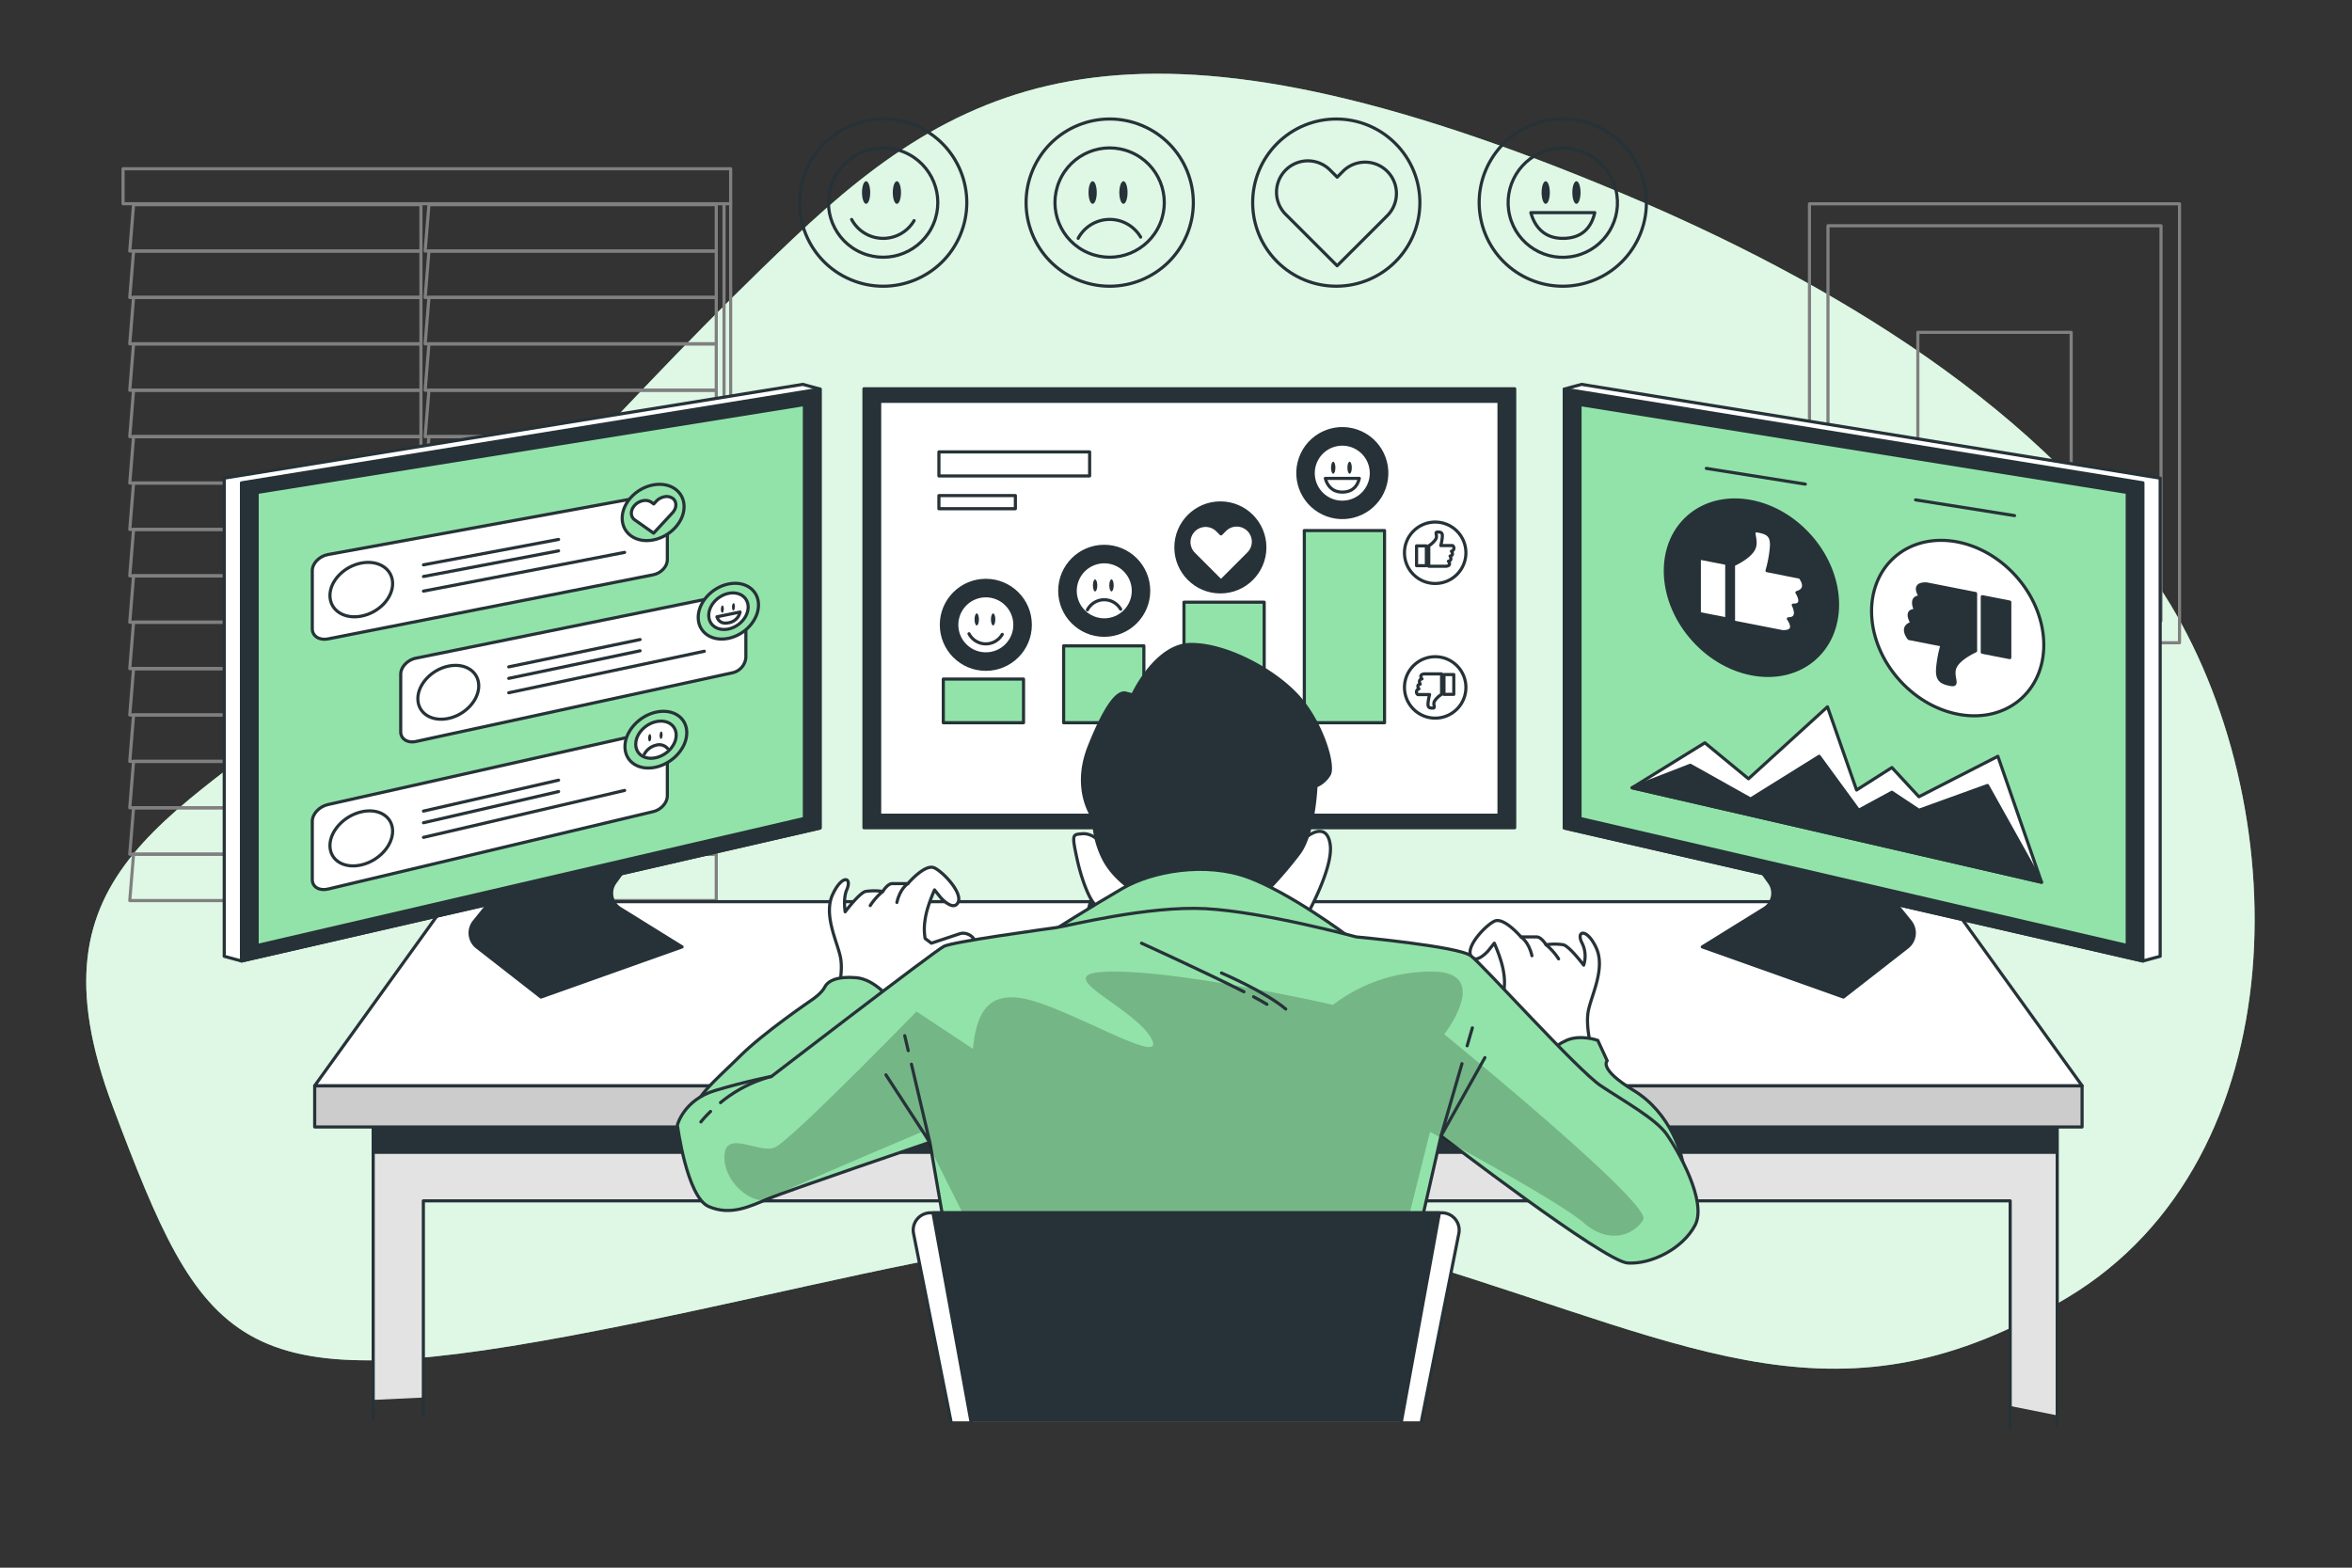 <svg xmlns="http://www.w3.org/2000/svg" viewBox="0 0 750 500"><rect x="0" y="0" width="750" height="500" fill="#333333" stroke="none"/><g id="freepik--background-simple--inject-306"><path d="M690.15,189.66C652.46,130.47,583.53,89.66,518,62,364-3,309,23,253,76s-84,91-140,138S7,276,36,353s39,93,146,73,184-50,272-23,133,54,205,11C733.73,369.37,731.89,255.22,690.15,189.66Z" style="fill:#92E3A9"></path><path d="M690.15,189.66C652.46,130.47,583.53,89.66,518,62,364-3,309,23,253,76s-84,91-140,138S7,276,36,353s39,93,146,73,184-50,272-23,133,54,205,11C733.73,369.37,731.89,255.22,690.15,189.66Z" style="fill:#fff;opacity:0.7"></path></g><g id="freepik--Floor--inject-306"><polygon points="473.61 337.57 280.32 337.57 292.79 307 461.14 307 473.61 337.57" style="fill:#fff;stroke:#263238;stroke-linecap:round;stroke-linejoin:round"></polygon><polygon points="302.96 313.79 295.62 313.79 297.12 309.86 304.32 309.86 302.96 313.79" style="fill:#fff;stroke:#263238;stroke-linecap:round;stroke-linejoin:round"></polygon><polygon points="313.31 313.79 305.98 313.79 307.29 309.86 314.49 309.86 313.31 313.79" style="fill:#fff;stroke:#263238;stroke-linecap:round;stroke-linejoin:round"></polygon><polygon points="323.67 313.79 316.33 313.79 317.45 309.86 324.65 309.86 323.67 313.79" style="fill:#fff;stroke:#263238;stroke-linecap:round;stroke-linejoin:round"></polygon><polygon points="334.02 313.79 326.69 313.79 327.62 309.86 334.82 309.86 334.02 313.79" style="fill:#fff;stroke:#263238;stroke-linecap:round;stroke-linejoin:round"></polygon><polygon points="344.38 313.79 337.05 313.79 337.78 309.86 344.98 309.86 344.38 313.79" style="fill:#fff;stroke:#263238;stroke-linecap:round;stroke-linejoin:round"></polygon><polygon points="354.74 313.79 347.4 313.79 347.95 309.86 355.15 309.86 354.74 313.79" style="fill:#fff;stroke:#263238;stroke-linecap:round;stroke-linejoin:round"></polygon><polygon points="365.09 313.79 357.76 313.79 358.11 309.86 365.31 309.86 365.09 313.79" style="fill:#fff;stroke:#263238;stroke-linecap:round;stroke-linejoin:round"></polygon><polygon points="375.45 313.79 368.11 313.79 368.28 309.86 375.48 309.86 375.45 313.79" style="fill:#fff;stroke:#263238;stroke-linecap:round;stroke-linejoin:round"></polygon><polygon points="385.81 313.79 378.47 313.79 378.44 309.86 385.64 309.86 385.81 313.79" style="fill:#fff;stroke:#263238;stroke-linecap:round;stroke-linejoin:round"></polygon><polygon points="396.16 313.79 388.82 313.79 388.61 309.86 395.81 309.86 396.16 313.79" style="fill:#fff;stroke:#263238;stroke-linecap:round;stroke-linejoin:round"></polygon><polygon points="406.52 313.79 399.18 313.79 398.77 309.86 405.97 309.86 406.52 313.79" style="fill:#fff;stroke:#263238;stroke-linecap:round;stroke-linejoin:round"></polygon><polygon points="416.87 313.79 409.54 313.79 408.94 309.86 416.14 309.86 416.87 313.79" style="fill:#fff;stroke:#263238;stroke-linecap:round;stroke-linejoin:round"></polygon><polygon points="427.23 313.79 419.89 313.79 419.1 309.86 426.3 309.86 427.23 313.79" style="fill:#fff;stroke:#263238;stroke-linecap:round;stroke-linejoin:round"></polygon><polygon points="437.58 313.79 430.25 313.79 429.26 309.86 436.46 309.86 437.58 313.79" style="fill:#fff;stroke:#263238;stroke-linecap:round;stroke-linejoin:round"></polygon><polygon points="447.94 313.79 440.61 313.79 439.43 309.86 446.63 309.86 447.94 313.79" style="fill:#fff;stroke:#263238;stroke-linecap:round;stroke-linejoin:round"></polygon><polygon points="458.3 313.79 450.96 313.79 449.6 309.86 456.8 309.86 458.3 313.79" style="fill:#fff;stroke:#263238;stroke-linecap:round;stroke-linejoin:round"></polygon><polygon points="299.89 322.61 292.26 322.61 293.88 318.35 301.38 318.35 299.89 322.61" style="fill:#fff;stroke:#263238;stroke-linecap:round;stroke-linejoin:round"></polygon><polygon points="310.68 322.61 303.04 322.61 304.46 318.35 311.95 318.35 310.68 322.61" style="fill:#fff;stroke:#263238;stroke-linecap:round;stroke-linejoin:round"></polygon><polygon points="321.46 322.61 313.82 322.61 315.04 318.35 322.53 318.35 321.46 322.61" style="fill:#fff;stroke:#263238;stroke-linecap:round;stroke-linejoin:round"></polygon><polygon points="332.25 322.61 324.61 322.61 325.62 318.35 333.11 318.35 332.25 322.61" style="fill:#fff;stroke:#263238;stroke-linecap:round;stroke-linejoin:round"></polygon><polygon points="343.03 322.61 335.39 322.61 336.19 318.35 343.69 318.35 343.03 322.61" style="fill:#fff;stroke:#263238;stroke-linecap:round;stroke-linejoin:round"></polygon><polygon points="353.82 322.61 346.18 322.61 346.77 318.35 354.26 318.35 353.82 322.61" style="fill:#fff;stroke:#263238;stroke-linecap:round;stroke-linejoin:round"></polygon><polygon points="364.6 322.61 356.96 322.61 357.35 318.35 364.84 318.35 364.6 322.61" style="fill:#fff;stroke:#263238;stroke-linecap:round;stroke-linejoin:round"></polygon><polygon points="375.39 322.61 367.75 322.61 367.92 318.35 375.42 318.35 375.39 322.61" style="fill:#fff;stroke:#263238;stroke-linecap:round;stroke-linejoin:round"></polygon><polygon points="386.17 322.61 378.53 322.61 378.5 318.35 385.99 318.35 386.17 322.61" style="fill:#fff;stroke:#263238;stroke-linecap:round;stroke-linejoin:round"></polygon><polygon points="396.95 322.61 389.32 322.61 389.08 318.35 396.57 318.35 396.95 322.61" style="fill:#fff;stroke:#263238;stroke-linecap:round;stroke-linejoin:round"></polygon><polygon points="407.74 322.61 400.1 322.61 399.66 318.35 407.15 318.35 407.74 322.61" style="fill:#fff;stroke:#263238;stroke-linecap:round;stroke-linejoin:round"></polygon><polygon points="418.52 322.61 410.88 322.61 410.23 318.35 417.73 318.35 418.52 322.61" style="fill:#fff;stroke:#263238;stroke-linecap:round;stroke-linejoin:round"></polygon><polygon points="429.31 322.61 421.67 322.61 420.81 318.35 428.3 318.35 429.31 322.61" style="fill:#fff;stroke:#263238;stroke-linecap:round;stroke-linejoin:round"></polygon><polygon points="440.09 322.61 432.45 322.61 431.39 318.35 438.88 318.35 440.09 322.61" style="fill:#fff;stroke:#263238;stroke-linecap:round;stroke-linejoin:round"></polygon><polygon points="450.88 322.61 443.24 322.61 441.96 318.35 449.46 318.35 450.88 322.61" style="fill:#fff;stroke:#263238;stroke-linecap:round;stroke-linejoin:round"></polygon><polygon points="461.66 322.61 454.02 322.61 452.54 318.35 460.03 318.35 461.66 322.61" style="fill:#fff;stroke:#263238;stroke-linecap:round;stroke-linejoin:round"></polygon><polygon points="296.57 332.19 288.6 332.19 290.37 327.55 298.18 327.55 296.57 332.19" style="fill:#fff;stroke:#263238;stroke-linecap:round;stroke-linejoin:round"></polygon><polygon points="307.82 332.19 299.85 332.19 301.39 327.55 309.2 327.55 307.82 332.19" style="fill:#fff;stroke:#263238;stroke-linecap:round;stroke-linejoin:round"></polygon><polygon points="319.07 332.19 311.1 332.19 312.42 327.55 320.23 327.55 319.07 332.19" style="fill:#fff;stroke:#263238;stroke-linecap:round;stroke-linejoin:round"></polygon><polygon points="397.82 332.19 322.35 332.19 323.44 327.55 397.4 327.55 397.82 332.19" style="fill:#fff;stroke:#263238;stroke-linecap:round;stroke-linejoin:round"></polygon><polygon points="409.07 332.19 401.1 332.19 400.62 327.55 408.43 327.55 409.07 332.19" style="fill:#fff;stroke:#263238;stroke-linecap:round;stroke-linejoin:round"></polygon><polygon points="420.32 332.19 412.35 332.19 411.64 327.55 419.45 327.55 420.32 332.19" style="fill:#fff;stroke:#263238;stroke-linecap:round;stroke-linejoin:round"></polygon><polygon points="431.57 332.19 423.6 332.19 422.67 327.55 430.47 327.55 431.57 332.19" style="fill:#fff;stroke:#263238;stroke-linecap:round;stroke-linejoin:round"></polygon><polygon points="442.82 332.19 434.85 332.19 433.69 327.55 441.5 327.55 442.82 332.19" style="fill:#fff;stroke:#263238;stroke-linecap:round;stroke-linejoin:round"></polygon><polygon points="454.07 332.19 446.1 332.19 444.71 327.55 452.52 327.55 454.07 332.19" style="fill:#fff;stroke:#263238;stroke-linecap:round;stroke-linejoin:round"></polygon><polygon points="465.32 332.19 457.35 332.19 455.74 327.55 463.55 327.55 465.32 332.19" style="fill:#fff;stroke:#263238;stroke-linecap:round;stroke-linejoin:round"></polygon><rect x="280.32" y="337.57" width="193.16" height="2.65" style="fill:#fff;stroke:#263238;stroke-linecap:round;stroke-linejoin:round"></rect></g><g id="freepik--Window--inject-306"><polygon points="134.22 65.28 42.59 65.28 41.38 80.07 134.22 80.07 134.22 65.28" style="fill:none;stroke:gray;stroke-linecap:round;stroke-linejoin:round"></polygon><polygon points="134.22 80.07 42.59 80.07 41.38 94.87 134.22 94.87 134.22 80.07" style="fill:none;stroke:gray;stroke-linecap:round;stroke-linejoin:round"></polygon><polygon points="134.22 94.87 42.59 94.87 41.38 109.67 134.22 109.67 134.22 94.87" style="fill:none;stroke:gray;stroke-linecap:round;stroke-linejoin:round"></polygon><polygon points="134.22 109.67 42.59 109.67 41.38 124.47 134.22 124.47 134.22 109.67" style="fill:none;stroke:gray;stroke-linecap:round;stroke-linejoin:round"></polygon><polygon points="134.22 124.47 42.59 124.47 41.38 139.26 134.22 139.26 134.22 124.47" style="fill:none;stroke:gray;stroke-linecap:round;stroke-linejoin:round"></polygon><polygon points="134.22 139.26 42.59 139.26 41.38 154.06 134.22 154.06 134.22 139.26" style="fill:none;stroke:gray;stroke-linecap:round;stroke-linejoin:round"></polygon><polygon points="134.22 154.06 42.59 154.06 41.38 168.86 134.22 168.86 134.22 154.06" style="fill:none;stroke:gray;stroke-linecap:round;stroke-linejoin:round"></polygon><polygon points="134.22 168.86 42.59 168.86 41.38 183.65 134.22 183.65 134.22 168.86" style="fill:none;stroke:gray;stroke-linecap:round;stroke-linejoin:round"></polygon><polygon points="134.22 183.65 42.59 183.65 41.38 198.45 134.22 198.45 134.22 183.65" style="fill:none;stroke:gray;stroke-linecap:round;stroke-linejoin:round"></polygon><polygon points="134.22 198.45 42.59 198.45 41.38 213.25 134.22 213.25 134.22 198.45" style="fill:none;stroke:gray;stroke-linecap:round;stroke-linejoin:round"></polygon><polygon points="134.22 213.25 42.59 213.25 41.38 228.04 134.22 228.04 134.22 213.25" style="fill:none;stroke:gray;stroke-linecap:round;stroke-linejoin:round"></polygon><polygon points="134.22 228.04 42.59 228.04 41.38 242.84 134.22 242.84 134.22 228.04" style="fill:none;stroke:gray;stroke-linecap:round;stroke-linejoin:round"></polygon><polygon points="134.22 242.84 42.59 242.84 41.38 257.64 134.22 257.64 134.22 242.84" style="fill:none;stroke:gray;stroke-linecap:round;stroke-linejoin:round"></polygon><polygon points="134.22 257.64 42.59 257.64 41.38 272.44 134.22 272.44 134.22 257.64" style="fill:none;stroke:gray;stroke-linecap:round;stroke-linejoin:round"></polygon><polygon points="134.22 272.44 42.59 272.44 41.38 287.23 134.22 287.23 134.22 272.44" style="fill:none;stroke:gray;stroke-linecap:round;stroke-linejoin:round"></polygon><polygon points="228.4 65.28 136.78 65.28 135.57 80.07 228.4 80.07 228.4 65.28" style="fill:none;stroke:gray;stroke-linecap:round;stroke-linejoin:round"></polygon><polygon points="228.4 80.07 136.78 80.07 135.57 94.87 228.4 94.87 228.4 80.07" style="fill:none;stroke:gray;stroke-linecap:round;stroke-linejoin:round"></polygon><polygon points="228.4 94.87 136.78 94.87 135.57 109.67 228.4 109.67 228.4 94.87" style="fill:none;stroke:gray;stroke-linecap:round;stroke-linejoin:round"></polygon><polygon points="228.4 109.67 136.78 109.67 135.57 124.47 228.4 124.47 228.4 109.67" style="fill:none;stroke:gray;stroke-linecap:round;stroke-linejoin:round"></polygon><polygon points="228.4 124.47 136.78 124.47 135.57 139.26 228.4 139.26 228.4 124.47" style="fill:none;stroke:gray;stroke-linecap:round;stroke-linejoin:round"></polygon><polygon points="228.4 139.26 136.78 139.26 135.57 154.06 228.4 154.06 228.4 139.26" style="fill:none;stroke:gray;stroke-linecap:round;stroke-linejoin:round"></polygon><polygon points="228.4 154.06 136.78 154.06 135.57 168.86 228.4 168.86 228.4 154.06" style="fill:none;stroke:gray;stroke-linecap:round;stroke-linejoin:round"></polygon><polygon points="228.4 168.86 136.78 168.86 135.57 183.65 228.4 183.65 228.4 168.86" style="fill:none;stroke:gray;stroke-linecap:round;stroke-linejoin:round"></polygon><polygon points="228.4 183.65 136.78 183.65 135.57 198.45 228.4 198.45 228.4 183.65" style="fill:none;stroke:gray;stroke-linecap:round;stroke-linejoin:round"></polygon><polygon points="228.4 198.45 136.78 198.45 135.57 213.25 228.4 213.25 228.4 198.45" style="fill:none;stroke:gray;stroke-linecap:round;stroke-linejoin:round"></polygon><polygon points="228.4 213.25 136.78 213.25 135.57 228.04 228.4 228.04 228.4 213.25" style="fill:none;stroke:gray;stroke-linecap:round;stroke-linejoin:round"></polygon><polygon points="228.4 228.04 136.78 228.04 135.57 242.84 228.4 242.84 228.4 228.04" style="fill:none;stroke:gray;stroke-linecap:round;stroke-linejoin:round"></polygon><polygon points="228.4 242.84 136.78 242.84 135.57 257.64 228.4 257.64 228.4 242.84" style="fill:none;stroke:gray;stroke-linecap:round;stroke-linejoin:round"></polygon><polygon points="228.4 257.64 136.78 257.64 135.57 272.44 228.4 272.44 228.4 257.64" style="fill:none;stroke:gray;stroke-linecap:round;stroke-linejoin:round"></polygon><polygon points="228.4 272.44 136.78 272.44 135.57 287.23 228.4 287.23 228.4 272.44" style="fill:none;stroke:gray;stroke-linecap:round;stroke-linejoin:round"></polygon><rect x="39.24" y="53.82" width="193.75" height="11.16" style="fill:none;stroke:gray;stroke-linecap:round;stroke-linejoin:round"></rect><line x1="232.99" y1="64.98" x2="232.99" y2="261.57" style="fill:none;stroke:gray;stroke-linecap:round;stroke-linejoin:round"></line><line x1="230.88" y1="65.3" x2="230.88" y2="200.18" style="fill:none;stroke:gray;stroke-linecap:round;stroke-linejoin:round"></line><rect x="231.76" y="261.14" width="2.6" height="5.01" style="fill:#263238;stroke:gray;stroke-linecap:round;stroke-linejoin:round"></rect><rect x="229.41" y="199.1" width="2.6" height="5.01" style="fill:#263238;stroke:gray;stroke-linecap:round;stroke-linejoin:round"></rect></g><g id="freepik--Picture--inject-306"><rect x="577" y="65" width="118" height="140" style="fill:none;stroke:gray;stroke-linecap:round;stroke-linejoin:round"></rect><rect x="582.9" y="72" width="106.2" height="126" style="fill:none;stroke:gray;stroke-linecap:round;stroke-linejoin:round"></rect><rect x="611.56" y="106" width="48.89" height="58" style="fill:none;stroke:gray;stroke-linecap:round;stroke-linejoin:round"></rect></g><g id="freepik--Table--inject-306"><polygon points="118.93 446.49 118.93 359.35 655.47 359.35 656.18 451.47 640.85 448.41 641 383 135 383 135.03 445.73 118.93 446.49" style="fill:#e3e3e3"></polygon><polyline points="119 452.31 119 351 656 351 656 454.79" style="fill:none;stroke:#263238;stroke-linecap:round;stroke-linejoin:round"></polyline><rect x="119.05" y="359.35" width="536.42" height="8.18" style="fill:#263238;stroke:#263238;stroke-linecap:round;stroke-linejoin:round"></rect><polyline points="135 451.31 135 383 641 383 641 455.79" style="fill:none;stroke:#263238;stroke-linecap:round;stroke-linejoin:round"></polyline><rect x="100.35" y="346.33" width="563.58" height="13.1" style="fill:#ccc;stroke:#263238;stroke-linecap:round;stroke-linejoin:round"></rect><polygon points="663.93 346.28 100.35 346.28 142.62 287.58 621.66 287.58 663.93 346.28" style="fill:#fff;stroke:#263238;stroke-linecap:round;stroke-linejoin:round"></polygon></g><g id="freepik--Icons--inject-306"><circle cx="426.11" cy="64.62" r="26.66" transform="translate(79.11 320.23) rotate(-45)" style="fill:none;stroke:#263238;stroke-linecap:round;stroke-linejoin:round"></circle><path d="M442.65,68.49l-2.12,2.14L426.38,84.76,410.1,68.49a10,10,0,1,1,14.15-14.13l2.15,2.14,2.12-2.14a10,10,0,0,1,14.13,14.13Z" style="fill:none;stroke:#263238;stroke-linecap:round;stroke-linejoin:round"></path><circle cx="281.63" cy="64.62" r="26.66" transform="translate(112.55 298.94) rotate(-67.11)" style="fill:none;stroke:#263238;stroke-linecap:round;stroke-linejoin:round"></circle><circle cx="281.63" cy="64.62" r="17.43" transform="translate(113.11 299.34) rotate(-67.25)" style="fill:none;stroke:#263238;stroke-linecap:round;stroke-linejoin:round"></circle><path d="M271.57,70a11.41,11.41,0,0,0,19.91.37" style="fill:none;stroke:#263238;stroke-linecap:round;stroke-linejoin:round"></path><path d="M277.49,61.4c0,2-.59,3.61-1.31,3.61s-1.31-1.62-1.31-3.61.58-3.6,1.31-3.6S277.49,59.41,277.49,61.4Z" style="fill:#263238"></path><path d="M287.31,61.4c0,2-.58,3.61-1.31,3.61s-1.31-1.62-1.31-3.61.59-3.6,1.31-3.6S287.31,59.41,287.31,61.4Z" style="fill:#263238"></path><circle cx="498.34" cy="64.62" r="26.66" transform="translate(-1.11 120.04) rotate(-13.72)" style="fill:none;stroke:#263238;stroke-linecap:round;stroke-linejoin:round"></circle><circle cx="498.34" cy="64.62" r="17.43" transform="translate(-1.07 120.41) rotate(-13.76)" style="fill:none;stroke:#263238;stroke-linecap:round;stroke-linejoin:round"></circle><path d="M488.15,67.82c1.18,4.39,4.2,8.21,10.19,8.21,6.17,0,9.1-3.45,10.2-8.21Z" style="fill:none;stroke:#263238;stroke-linecap:round;stroke-linejoin:round"></path><path d="M494.2,61.4c0,2-.59,3.61-1.31,3.61s-1.31-1.62-1.31-3.61.59-3.6,1.31-3.6S494.2,59.41,494.2,61.4Z" style="fill:#263238"></path><path d="M504,61.4c0,2-.59,3.61-1.31,3.61s-1.31-1.62-1.31-3.61.58-3.6,1.31-3.6S504,59.41,504,61.4Z" style="fill:#263238"></path><circle cx="353.87" cy="64.62" r="26.66" transform="translate(156.69 365.49) rotate(-67.11)" style="fill:none;stroke:#263238;stroke-linecap:round;stroke-linejoin:round"></circle><circle cx="353.87" cy="64.62" r="17.43" transform="translate(157.4 365.96) rotate(-67.25)" style="fill:none;stroke:#263238;stroke-linecap:round;stroke-linejoin:round"></circle><path d="M343.81,76a11.42,11.42,0,0,1,19.91-.38" style="fill:none;stroke:#263238;stroke-linecap:round;stroke-linejoin:round"></path><path d="M349.73,61.4c0,2-.59,3.61-1.31,3.61s-1.31-1.62-1.31-3.61.58-3.6,1.31-3.6S349.73,59.41,349.73,61.4Z" style="fill:#263238"></path><path d="M359.55,61.4c0,2-.59,3.61-1.31,3.61s-1.31-1.62-1.31-3.61.59-3.6,1.31-3.6S359.55,59.41,359.55,61.4Z" style="fill:#263238"></path></g><g id="freepik--device-3--inject-306"><path d="M600.33,283l8.82,10.93a5.78,5.78,0,0,1-.94,8.18L587.83,318l-45-16,19.74-12.24a5.77,5.77,0,0,0,1.65-8.28L558.83,274Z" style="fill:#263238;stroke:#263238;stroke-linecap:round;stroke-linejoin:round"></path><polygon points="504.33 122.59 688.83 152.5 688.83 305 683.33 306.5 498.83 264.09 498.83 124.09 504.33 122.59" style="fill:#fff;stroke:#263238;stroke-linecap:round;stroke-linejoin:round"></polygon><polygon points="498.83 264.09 683.33 306.5 683.33 154 498.83 124.09 498.83 264.09" style="fill:#263238;stroke:#263238;stroke-linecap:round;stroke-linejoin:round"></polygon><polygon points="503.83 261.03 678.33 301.56 678.33 157.06 503.83 129.03 503.83 261.03" style="fill:#92E3A9;stroke:#263238;stroke-linecap:round;stroke-linejoin:round"></polygon></g><g id="freepik--device-2--inject-306"><polygon points="414.2 294.78 345.75 294.78 351.45 273.99 351.45 262.1 408.49 262.1 408.49 275.17 414.2 294.78" style="fill:#263238;stroke:#263238;stroke-linecap:round;stroke-linejoin:round"></polygon><rect x="275.5" y="124" width="207.5" height="140" style="fill:#263238;stroke:#263238;stroke-linecap:round;stroke-linejoin:round"></rect><rect x="280.5" y="128" width="197.5" height="132" style="fill:#fff;stroke:#263238;stroke-linecap:round;stroke-linejoin:round"></rect></g><g id="freepik--device-1--inject-306"><path d="M160,283l-8.82,10.93a5.78,5.78,0,0,0,.95,8.18L172.5,318l45-16-19.74-12.24a5.77,5.77,0,0,1-1.64-8.28L201.5,274Z" style="fill:#263238;stroke:#263238;stroke-linecap:round;stroke-linejoin:round"></path><polygon points="256 122.59 71.5 152.5 71.5 305 77 306.5 261.5 264.09 261.5 124.09 256 122.59" style="fill:#fff;stroke:#263238;stroke-linecap:round;stroke-linejoin:round"></polygon><polygon points="261.5 264.09 77 306.5 77 154 261.5 124.09 261.5 264.09" style="fill:#263238;stroke:#263238;stroke-linecap:round;stroke-linejoin:round"></polygon><polygon points="256.5 261.03 82 301.56 82 157.06 256.5 129.03 256.5 261.03" style="fill:#92E3A9;stroke:#263238;stroke-linecap:round;stroke-linejoin:round"></polygon></g><g id="freepik--charts-3--inject-306"><ellipse cx="558.49" cy="187.42" rx="24.9" ry="30.28" transform="translate(18.87 423.75) rotate(-42.2)" style="fill:#263238;stroke:#263238;stroke-linecap:round;stroke-linejoin:round"></ellipse><path d="M574,184.09,563.47,182a38.58,38.58,0,0,0,1.36-7.13c.39-4-1-4.86-4.08-5.48s0,2.73-1.56,5.73c-1.25,2.41-5,4.32-6.42,5v18.28l15.57,3.05c5.25.25,1.94-4.09,1.94-4.09,3.9,0,1.56-4.37,1.56-4.37,3.9.18,1.17-4,1.17-4C577.1,187.81,574,184.09,574,184.09Z" style="fill:#fff;stroke:#263238;stroke-linecap:round;stroke-linejoin:round"></path><polygon points="541.87 195.7 550.63 197.42 550.63 179.7 541.87 177.99 541.87 195.7" style="fill:#fff;stroke:#263238;stroke-linecap:round;stroke-linejoin:round"></polygon><ellipse cx="624.25" cy="200.31" rx="24.9" ry="30.28" transform="translate(27.26 471.25) rotate(-42.2)" style="fill:#fff;stroke:#263238;stroke-linecap:round;stroke-linejoin:round"></ellipse><path d="M608.75,203.64l10.52,2.06a39,39,0,0,0-1.37,7.13c-.39,4,1,4.86,4.09,5.47s0-2.72,1.56-5.73c1.24-2.4,5-4.31,6.42-5V189.31l-15.57-3.06c-5.26-.25-1.95,4.1-1.95,4.1-3.89,0-1.55,4.37-1.55,4.37-3.9-.18-1.17,4.05-1.17,4.05C605.64,199.92,608.75,203.64,608.75,203.64Z" style="fill:#263238;stroke:#263238;stroke-linecap:round;stroke-linejoin:round"></path><polygon points="640.87 192.03 632.11 190.31 632.11 208.02 640.87 209.74 640.87 192.03" style="fill:#263238;stroke:#263238;stroke-linecap:round;stroke-linejoin:round"></polygon><polygon points="520.44 251.25 543.64 236.91 557.55 248.38 582.74 225.43 592.02 251.97 603.28 244.8 611.9 254.12 637.08 241.21 651 281.38 520.44 251.25" style="fill:#fff;stroke:#263238;stroke-linecap:round;stroke-linejoin:round"></polygon><polygon points="520.44 251.25 539 244.08 558.22 254.84 580.09 241.21 592.68 258.43 603.28 252.69 611.9 258.43 633.77 250.53 651 281.38 520.44 251.25" style="fill:#263238;stroke:#263238;stroke-linecap:round;stroke-linejoin:round"></polygon><line x1="544.11" y1="149.39" x2="575.68" y2="154.41" style="fill:none;stroke:#263238;stroke-linecap:round;stroke-linejoin:round"></line><line x1="610.83" y1="159.43" x2="642.39" y2="164.45" style="fill:none;stroke:#263238;stroke-linecap:round;stroke-linejoin:round"></line></g><g id="freepik--charts-2--inject-306"><rect x="299.4" y="144.13" width="48.06" height="7.66" style="fill:#fff;stroke:#263238;stroke-linecap:round;stroke-linejoin:round"></rect><rect x="299.4" y="158.07" width="24.38" height="4.18" style="fill:#fff;stroke:#263238;stroke-linecap:round;stroke-linejoin:round"></rect><circle cx="389.15" cy="174.59" r="14.18" style="fill:#263238;stroke:#263238;stroke-linecap:round;stroke-linejoin:round"></circle><path d="M398,176.65l-1.13,1.14-7.53,7.52-8.66-8.66a5.32,5.32,0,0,1,7.53-7.52l1.14,1.14,1.13-1.14a5.32,5.32,0,1,1,7.52,7.52Z" style="fill:#fff;stroke:#263238;stroke-linecap:round;stroke-linejoin:round"></path><circle cx="314.36" cy="199.28" r="14.18" style="fill:#263238;stroke:#263238;stroke-linecap:round;stroke-linejoin:round"></circle><circle cx="314.36" cy="199.28" r="9.27" transform="translate(-48.84 280.66) rotate(-45)" style="fill:#fff;stroke:#263238;stroke-linecap:round;stroke-linejoin:round"></circle><path d="M309,202.14a6.06,6.06,0,0,0,10.59.2" style="fill:none;stroke:#263238;stroke-linecap:round;stroke-linejoin:round"></path><ellipse cx="311.46" cy="197.56" rx="0.7" ry="1.92" style="fill:#263238"></ellipse><path d="M317.39,197.56c0,1.06-.32,1.92-.7,1.92s-.7-.86-.7-1.92.31-1.91.7-1.91S317.39,196.51,317.39,197.56Z" style="fill:#263238"></path><circle cx="428.03" cy="150.88" r="14.18" transform="translate(142.81 503.9) rotate(-70.48)" style="fill:#263238;stroke:#263238;stroke-linecap:round;stroke-linejoin:round"></circle><circle cx="428.03" cy="150.88" r="9.27" transform="translate(-18.68 70.72) rotate(-9.24)" style="fill:#fff;stroke:#263238;stroke-linecap:round;stroke-linejoin:round"></circle><path d="M422.61,152.58c.63,2.34,2.23,4.37,5.42,4.37s4.84-1.84,5.43-4.37Z" style="fill:none;stroke:#263238;stroke-linecap:round;stroke-linejoin:round"></path><path d="M425.83,149.17c0,1.06-.31,1.92-.7,1.92s-.7-.86-.7-1.92.32-1.92.7-1.92S425.83,148.11,425.83,149.17Z" style="fill:#263238"></path><path d="M431.06,149.17c0,1.06-.32,1.92-.7,1.92s-.7-.86-.7-1.92.31-1.92.7-1.92S431.06,148.11,431.06,149.17Z" style="fill:#263238"></path><circle cx="352.11" cy="188.43" r="14.18" style="fill:#263238;stroke:#263238;stroke-linecap:round;stroke-linejoin:round"></circle><circle cx="352.11" cy="188.43" r="9.27" transform="translate(46.41 445.39) rotate(-68.2)" style="fill:#fff;stroke:#263238;stroke-linecap:round;stroke-linejoin:round"></circle><path d="M346.75,194.5a6.07,6.07,0,0,1,10.6-.2" style="fill:none;stroke:#263238;stroke-linecap:round;stroke-linejoin:round"></path><path d="M349.9,186.71c0,1.06-.31,1.92-.7,1.92s-.69-.86-.69-1.92.31-1.91.69-1.91S349.9,185.66,349.9,186.71Z" style="fill:#263238"></path><ellipse cx="354.43" cy="186.71" rx="0.7" ry="1.92" style="fill:#263238"></ellipse><rect x="300.8" y="216.58" width="25.58" height="13.93" style="fill:#92E3A9;stroke:#263238;stroke-linecap:round;stroke-linejoin:round"></rect><rect x="339.17" y="205.99" width="25.58" height="24.52" style="fill:#92E3A9;stroke:#263238;stroke-linecap:round;stroke-linejoin:round"></rect><rect x="377.54" y="192.06" width="25.58" height="38.45" style="fill:#92E3A9;stroke:#263238;stroke-linecap:round;stroke-linejoin:round"></rect><rect x="415.92" y="169.21" width="25.58" height="61.3" style="fill:#92E3A9;stroke:#263238;stroke-linecap:round;stroke-linejoin:round"></rect><circle cx="457.65" cy="176.31" r="9.8" transform="translate(9.37 375.24) rotate(-45)" style="fill:#fff;stroke:#263238;stroke-linecap:round;stroke-linejoin:round"></circle><path d="M463.18,174h-3.75a16.23,16.23,0,0,0,.48-2.64c.14-1.46-.35-1.67-1.46-1.67s0,1-.55,2.16a7.17,7.17,0,0,1-2.3,2.23v6.52h5.56c1.88-.27.7-1.59.7-1.59,1.39-.28.55-1.67.55-1.67,1.39-.21.42-1.53.42-1.53A1,1,0,0,0,463.18,174Z" style="fill:#fff;stroke:#263238;stroke-linecap:round;stroke-linejoin:round"></path><rect x="451.71" y="174.1" width="3.13" height="6.32" style="fill:#fff;stroke:#263238;stroke-linecap:round;stroke-linejoin:round"></rect><circle cx="457.65" cy="219.25" r="9.8" transform="translate(-20.99 387.82) rotate(-45)" style="fill:#fff;stroke:#263238;stroke-linecap:round;stroke-linejoin:round"></circle><path d="M452.12,221.53h3.75a15.59,15.59,0,0,0-.49,2.64c-.14,1.46.35,1.67,1.46,1.67s0-1,.56-2.16a7.15,7.15,0,0,1,2.29-2.23v-6.52h-5.56c-1.87.27-.69,1.59-.69,1.59-1.39.28-.56,1.67-.56,1.67-1.39.21-.42,1.53-.42,1.53A1,1,0,0,0,452.12,221.53Z" style="fill:#fff;stroke:#263238;stroke-linecap:round;stroke-linejoin:round"></path><rect x="460.46" y="215.13" width="3.13" height="6.32" transform="translate(924.04 436.59) rotate(180)" style="fill:#fff;stroke:#263238;stroke-linecap:round;stroke-linejoin:round"></rect></g><g id="freepik--charts-1--inject-306"><path d="M208.34,183.31,104.58,203.78c-2.75.54-5-.9-5-3.22V182c0-2.33,2.24-4.62,5-5.13l103.76-19c2.47-.45,4.46,1,4.46,3.15v17.54C212.8,180.65,210.81,182.82,208.34,183.31Z" style="fill:#fff;stroke:#263238;stroke-linecap:round;stroke-linejoin:round"></path><path d="M125.2,186.14c0-4.65-4.44-7.6-9.94-6.57s-10.05,5.67-10.05,10.37,4.51,7.64,10.05,6.56S125.2,190.79,125.2,186.14Z" style="fill:#fff;stroke:#263238;stroke-linecap:round;stroke-linejoin:round"></path><line x1="135.04" y1="180.15" x2="178.11" y2="172.05" style="fill:none;stroke:#263238;stroke-linecap:round;stroke-linejoin:round"></line><line x1="135.04" y1="183.87" x2="178.11" y2="175.69" style="fill:none;stroke:#263238;stroke-linecap:round;stroke-linejoin:round"></line><line x1="135.04" y1="188.53" x2="199.18" y2="176.18" style="fill:none;stroke:#263238;stroke-linecap:round;stroke-linejoin:round"></line><path d="M208.34,258.85,104.58,283.56c-2.75.66-5-.69-5-3V261.94c0-2.33,2.24-4.72,5-5.33l103.76-23.28c2.47-.55,4.46.78,4.46,3v17.53C212.8,256,210.81,258.27,208.34,258.85Z" style="fill:#fff;stroke:#263238;stroke-linecap:round;stroke-linejoin:round"></path><path d="M125.2,265.08c0-4.65-4.44-7.41-9.94-6.16S105.21,265,105.21,269.7s4.51,7.45,10.05,6.15S125.2,269.74,125.2,265.08Z" style="fill:#fff;stroke:#263238;stroke-linecap:round;stroke-linejoin:round"></path><line x1="135.04" y1="258.69" x2="178.11" y2="248.83" style="fill:none;stroke:#263238;stroke-linecap:round;stroke-linejoin:round"></line><line x1="135.04" y1="262.41" x2="178.11" y2="252.47" style="fill:none;stroke:#263238;stroke-linecap:round;stroke-linejoin:round"></line><line x1="135.04" y1="267.07" x2="199.18" y2="252.1" style="fill:none;stroke:#263238;stroke-linecap:round;stroke-linejoin:round"></line><path d="M218.14,161.6c0-4.83-4.38-7.94-9.82-6.95s-9.92,5.75-9.92,10.63,4.46,8,9.92,6.93S218.14,166.42,218.14,161.6Z" style="fill:#92E3A9;stroke:#263238;stroke-linecap:round;stroke-linejoin:round"></path><path d="M214.43,163.56l-.78.85-5.23,5.64-6-4.23c-1.45-1-1.45-3.12,0-4.68a4.87,4.87,0,0,1,2.64-1.45,3.48,3.48,0,0,1,2.62.48l.79.56.79-.85a4.77,4.77,0,0,1,2.61-1.44,3.38,3.38,0,0,1,2.6.48C215.87,159.93,215.87,162,214.43,163.56Z" style="fill:#fff;stroke:#263238;stroke-linecap:round;stroke-linejoin:round"></path><path d="M233.51,214.59l-100.88,21.9c-2.67.58-4.85-.8-4.85-3.09V215.05c0-2.29,2.18-4.59,4.85-5.13l100.88-20.51c2.39-.49,4.33.87,4.33,3v17.29A5.45,5.45,0,0,1,233.51,214.59Z" style="fill:#fff;stroke:#263238;stroke-linecap:round;stroke-linejoin:round"></path><path d="M152.66,218.76c0-4.58-4.31-7.41-9.66-6.31s-9.76,5.76-9.76,10.39,4.39,7.45,9.76,6.3S152.66,223.35,152.66,218.76Z" style="fill:#fff;stroke:#263238;stroke-linecap:round;stroke-linejoin:round"></path><line x1="162.23" y1="212.69" x2="204.1" y2="203.98" style="fill:none;stroke:#263238;stroke-linecap:round;stroke-linejoin:round"></line><line x1="162.23" y1="216.36" x2="204.1" y2="207.57" style="fill:none;stroke:#263238;stroke-linecap:round;stroke-linejoin:round"></line><line x1="162.23" y1="220.95" x2="224.59" y2="207.71" style="fill:none;stroke:#263238;stroke-linecap:round;stroke-linejoin:round"></line><path d="M241.87,192.94c0-4.76-4.27-7.76-9.56-6.69s-9.67,5.85-9.67,10.66,4.34,7.8,9.67,6.68S241.87,197.71,241.87,192.94Z" style="fill:#92E3A9;stroke:#263238;stroke-linecap:round;stroke-linejoin:round"></path><path d="M238.57,193.62c0-3.12-2.8-5.08-6.26-4.37s-6.31,3.83-6.31,7,2.83,5.09,6.31,4.36S238.57,196.74,238.57,193.62Z" style="fill:#fff;stroke:#263238;stroke-linecap:round;stroke-linejoin:round"></path><path d="M228.62,196.72c.43,1.34,1.52,2.36,3.69,1.91A4.41,4.41,0,0,0,236,195.2Z" style="fill:none;stroke:#263238;stroke-linecap:round;stroke-linejoin:round"></path><path d="M230.81,194.18c0,.64-.21,1.21-.47,1.27s-.47-.43-.47-1.08.21-1.22.47-1.27S230.81,193.53,230.81,194.18Z" style="fill:#263238"></path><path d="M234.36,193.45c0,.64-.22,1.21-.48,1.27s-.47-.43-.47-1.08.21-1.21.47-1.27S234.36,192.8,234.36,193.45Z" style="fill:#263238"></path><path d="M219,233.69c0-4.82-4.38-7.76-9.81-6.56s-9.91,6.14-9.91,11,4.45,7.8,9.91,6.54S219,238.52,219,233.69Z" style="fill:#92E3A9;stroke:#263238;stroke-linecap:round;stroke-linejoin:round"></path><path d="M215.62,234.46c0-3.16-2.87-5.08-6.43-4.29s-6.47,4-6.47,7.2,2.91,5.1,6.47,4.28S215.62,237.62,215.62,234.46Z" style="fill:#fff;stroke:#263238;stroke-linecap:round;stroke-linejoin:round"></path><path d="M205.47,240.52a5.76,5.76,0,0,1,3.72-2.84,3.5,3.5,0,0,1,3.64,1" style="fill:none;stroke:#263238;stroke-linecap:round;stroke-linejoin:round"></path><path d="M207.66,235.19c0,.66-.22,1.24-.49,1.3s-.48-.42-.48-1.08.22-1.23.48-1.29S207.66,234.54,207.66,235.19Z" style="fill:#263238"></path><path d="M211.29,234.38c0,.65-.21,1.23-.48,1.29s-.48-.42-.48-1.08.21-1.23.48-1.29S211.29,233.72,211.29,234.38Z" style="fill:#263238"></path></g><g id="freepik--Character--inject-306"><path d="M350.76,268.46s-2.54-2.82-5.65-2.54-3.39,0-1.69,7.9,4.8,15,6.49,15a4,4,0,0,0,2.82-1.41l2.54,5.36h61s9-15.8,7.9-23.42-7.34-2.54-7.34-2.54Z" style="fill:#fff;stroke:#263238;stroke-linecap:round;stroke-linejoin:round"></path><path d="M361.48,284s-6.77-4-9.88-10.72a28.53,28.53,0,0,1-2.82-12.14s-7.06-9-1.41-23.14,9.31-17.5,11.57-16.94l2.26.57s7.34-16.09,18.63-16.09,26.53,8.18,34.15,16.65,11.57,22,9.88,24.84a8.7,8.7,0,0,1-4.23,3.67s-.57,15-5.37,21.45a126.44,126.44,0,0,1-10.72,12.42L362.89,286Z" style="fill:#263238;stroke:#263238;stroke-linecap:round;stroke-linejoin:round"></path><path d="M267,317.32s2-7,1-12-5.5-13.5-2.5-20,6.33-5.64,4.5-1.5c-1.19,2.7-.5,7-.5,7s4.5-6,6.5-6.5a18.78,18.78,0,0,1,5.5,0s1.5-2.5,3-2.5h5s5.5-6.5,8.5-5,9,8,7.5,11-5.5-1.5-5.5-1.5l-2-2.5s-2.5,5.5-3,9.5a18.16,18.16,0,0,0,0,6l2,1.5,9-3c3-1,6.5,2.5,4,4s-8.5,5-9.5,6.5-6,3-6,3l-3.5,1-7,13S272,313.32,267,317.32Z" style="fill:#fff;stroke:#263238;stroke-linecap:round;stroke-linejoin:round"></path><path d="M289.5,281.82s-2.5,1.5-3.5,6" style="fill:none;stroke:#263238;stroke-linecap:round;stroke-linejoin:round"></path><path d="M281.5,284.32a19.59,19.59,0,0,0-4,4.5" style="fill:none;stroke:#263238;stroke-linecap:round;stroke-linejoin:round"></path><path d="M284,318.82s-5-6.5-11-7-9,1-10,3-4,4-4,4-15.5,10.5-23,18-16,14-15.5,21,15.5,9,20.5,6.5,13.5-11.5,17-17.5S284,318.82,284,318.82Z" style="fill:#92E3A9;stroke:#263238;stroke-linecap:round;stroke-linejoin:round"></path><path d="M429.5,298.32s-18-13.5-31.5-18.5-30.5-2-40,3.5-23,14-23,14Z" style="fill:#92E3A9;stroke:#263238;stroke-linecap:round;stroke-linejoin:round"></path><path d="M507.5,334.32s-2-7-1-12,5.5-13.5,2.5-20-6.6-5.51-4.5-1.5a9.32,9.32,0,0,1,.5,7s-4.5-6-6.5-6.5a18.78,18.78,0,0,0-5.5,0s-1.5-2.5-3-2.5h-5s-5.5-6.5-8.5-5-9,8-7.5,11,5.5-1.5,5.5-1.5l2-2.5s2.5,5.5,3,9.5a18.16,18.16,0,0,1,0,6l-2,1.5-9-3c-3-1-6.5,2.5-4,4s8.5,5,9.5,6.5,6,3,6,3l3.5,1,7,13S502.5,330.32,507.5,334.32Z" style="fill:#fff;stroke:#263238;stroke-linecap:round;stroke-linejoin:round"></path><path d="M485,298.82s2.5,1.5,3.5,6" style="fill:#fff;stroke:#263238;stroke-linecap:round;stroke-linejoin:round"></path><path d="M493,301.32a19.59,19.59,0,0,1,4,4.5" style="fill:#fff;stroke:#263238;stroke-linecap:round;stroke-linejoin:round"></path><path d="M494,336.32s1-2.5,5.5-4.5,10,0,10,0l3,6.5s-3,2.5,8.5,9.5,16,20.5,16,26.5-16.5-8-26.5-16S494,336.32,494,336.32Z" style="fill:#92E3A9;stroke:#263238;stroke-linecap:round;stroke-linejoin:round"></path><path d="M432.5,298.82s-29.5-8-48-9-44,5.5-47.5,6-33,4.5-36,6-55,41.5-55,41.5-8,1.5-18,4.5-12,11-12,11,3,23,10,26,13,0,19-2.5,51.5-18,51.5-18l6.5,37.5H450.5l9-39.5s52,40,59.5,40.5,17.5-4.5,21.5-12-5.5-24-9-29-13.5-10.5-21-15.5-37.5-38.5-41.5-41.5S432.5,298.82,432.5,298.82Z" style="fill:#92E3A9;stroke:#263238;stroke-linecap:round;stroke-linejoin:round"></path><path d="M460.53,329.87s15.47-19.87-3.74-20a51.55,51.55,0,0,0-31.73,10.62s-46.62-10.62-69.91-10.62S360.9,320.48,367,331s-27.46-10.52-41.38-12.65c-10.12-1.55-14.2,4-15.37,16.17l-18-11.91S252,364,247,366s-16-6-16,3,10,15.65,14,13.32S294,361,294,361l16,32,4.76,1.7c.15.84.24,1.3.24,1.3l3.81.15L324,398l0-1.66L446,401l10-40s41,22,49,29,16,4,19-1S460.53,329.87,460.53,329.87Z" style="opacity:0.2"></path><path d="M399.73,317.91c1.82,1,3.3,1.79,4.27,2.41" style="fill:none;stroke:#263238;stroke-linecap:round;stroke-linejoin:round"></path><path d="M364,300.82s20.56,9.35,32.67,15.5" style="fill:none;stroke:#263238;stroke-linecap:round;stroke-linejoin:round"></path><path d="M389.5,310.32s14,6,20.5,11.5" style="fill:none;stroke:#263238;stroke-linecap:round;stroke-linejoin:round"></path><polyline points="466.19 339.25 459.5 362.32 473.5 337.32" style="fill:none;stroke:#263238;stroke-linecap:round;stroke-linejoin:round"></polyline><line x1="469.5" y1="327.82" x2="467.84" y2="333.55" style="fill:none;stroke:#263238;stroke-linecap:round;stroke-linejoin:round"></line><polyline points="290.64 339.42 296.5 364.32 282.5 342.82" style="fill:none;stroke:#263238;stroke-linecap:round;stroke-linejoin:round"></polyline><line x1="288.5" y1="330.32" x2="289.62" y2="335.09" style="fill:none;stroke:#263238;stroke-linecap:round;stroke-linejoin:round"></line><path d="M229.75,351.68A42.6,42.6,0,0,1,246,343.32" style="fill:none;stroke:#263238;stroke-linecap:round;stroke-linejoin:round"></path><path d="M223.5,357.82a35.63,35.63,0,0,1,3.08-3.33" style="fill:none;stroke:#263238;stroke-linecap:round;stroke-linejoin:round"></path><path d="M303.24,453.32l-11.93-59.91a5.51,5.51,0,0,1,5.41-6.59H459.78a5.51,5.51,0,0,1,5.41,6.59l-11.93,59.91" style="fill:#fff;stroke:#263238;stroke-linecap:round;stroke-linejoin:round"></path><polyline points="309.61 453.32 297.5 386.82 459 386.82 446.89 453.32" style="fill:#263238;stroke:#263238;stroke-linecap:round;stroke-linejoin:round"></polyline></g></svg>